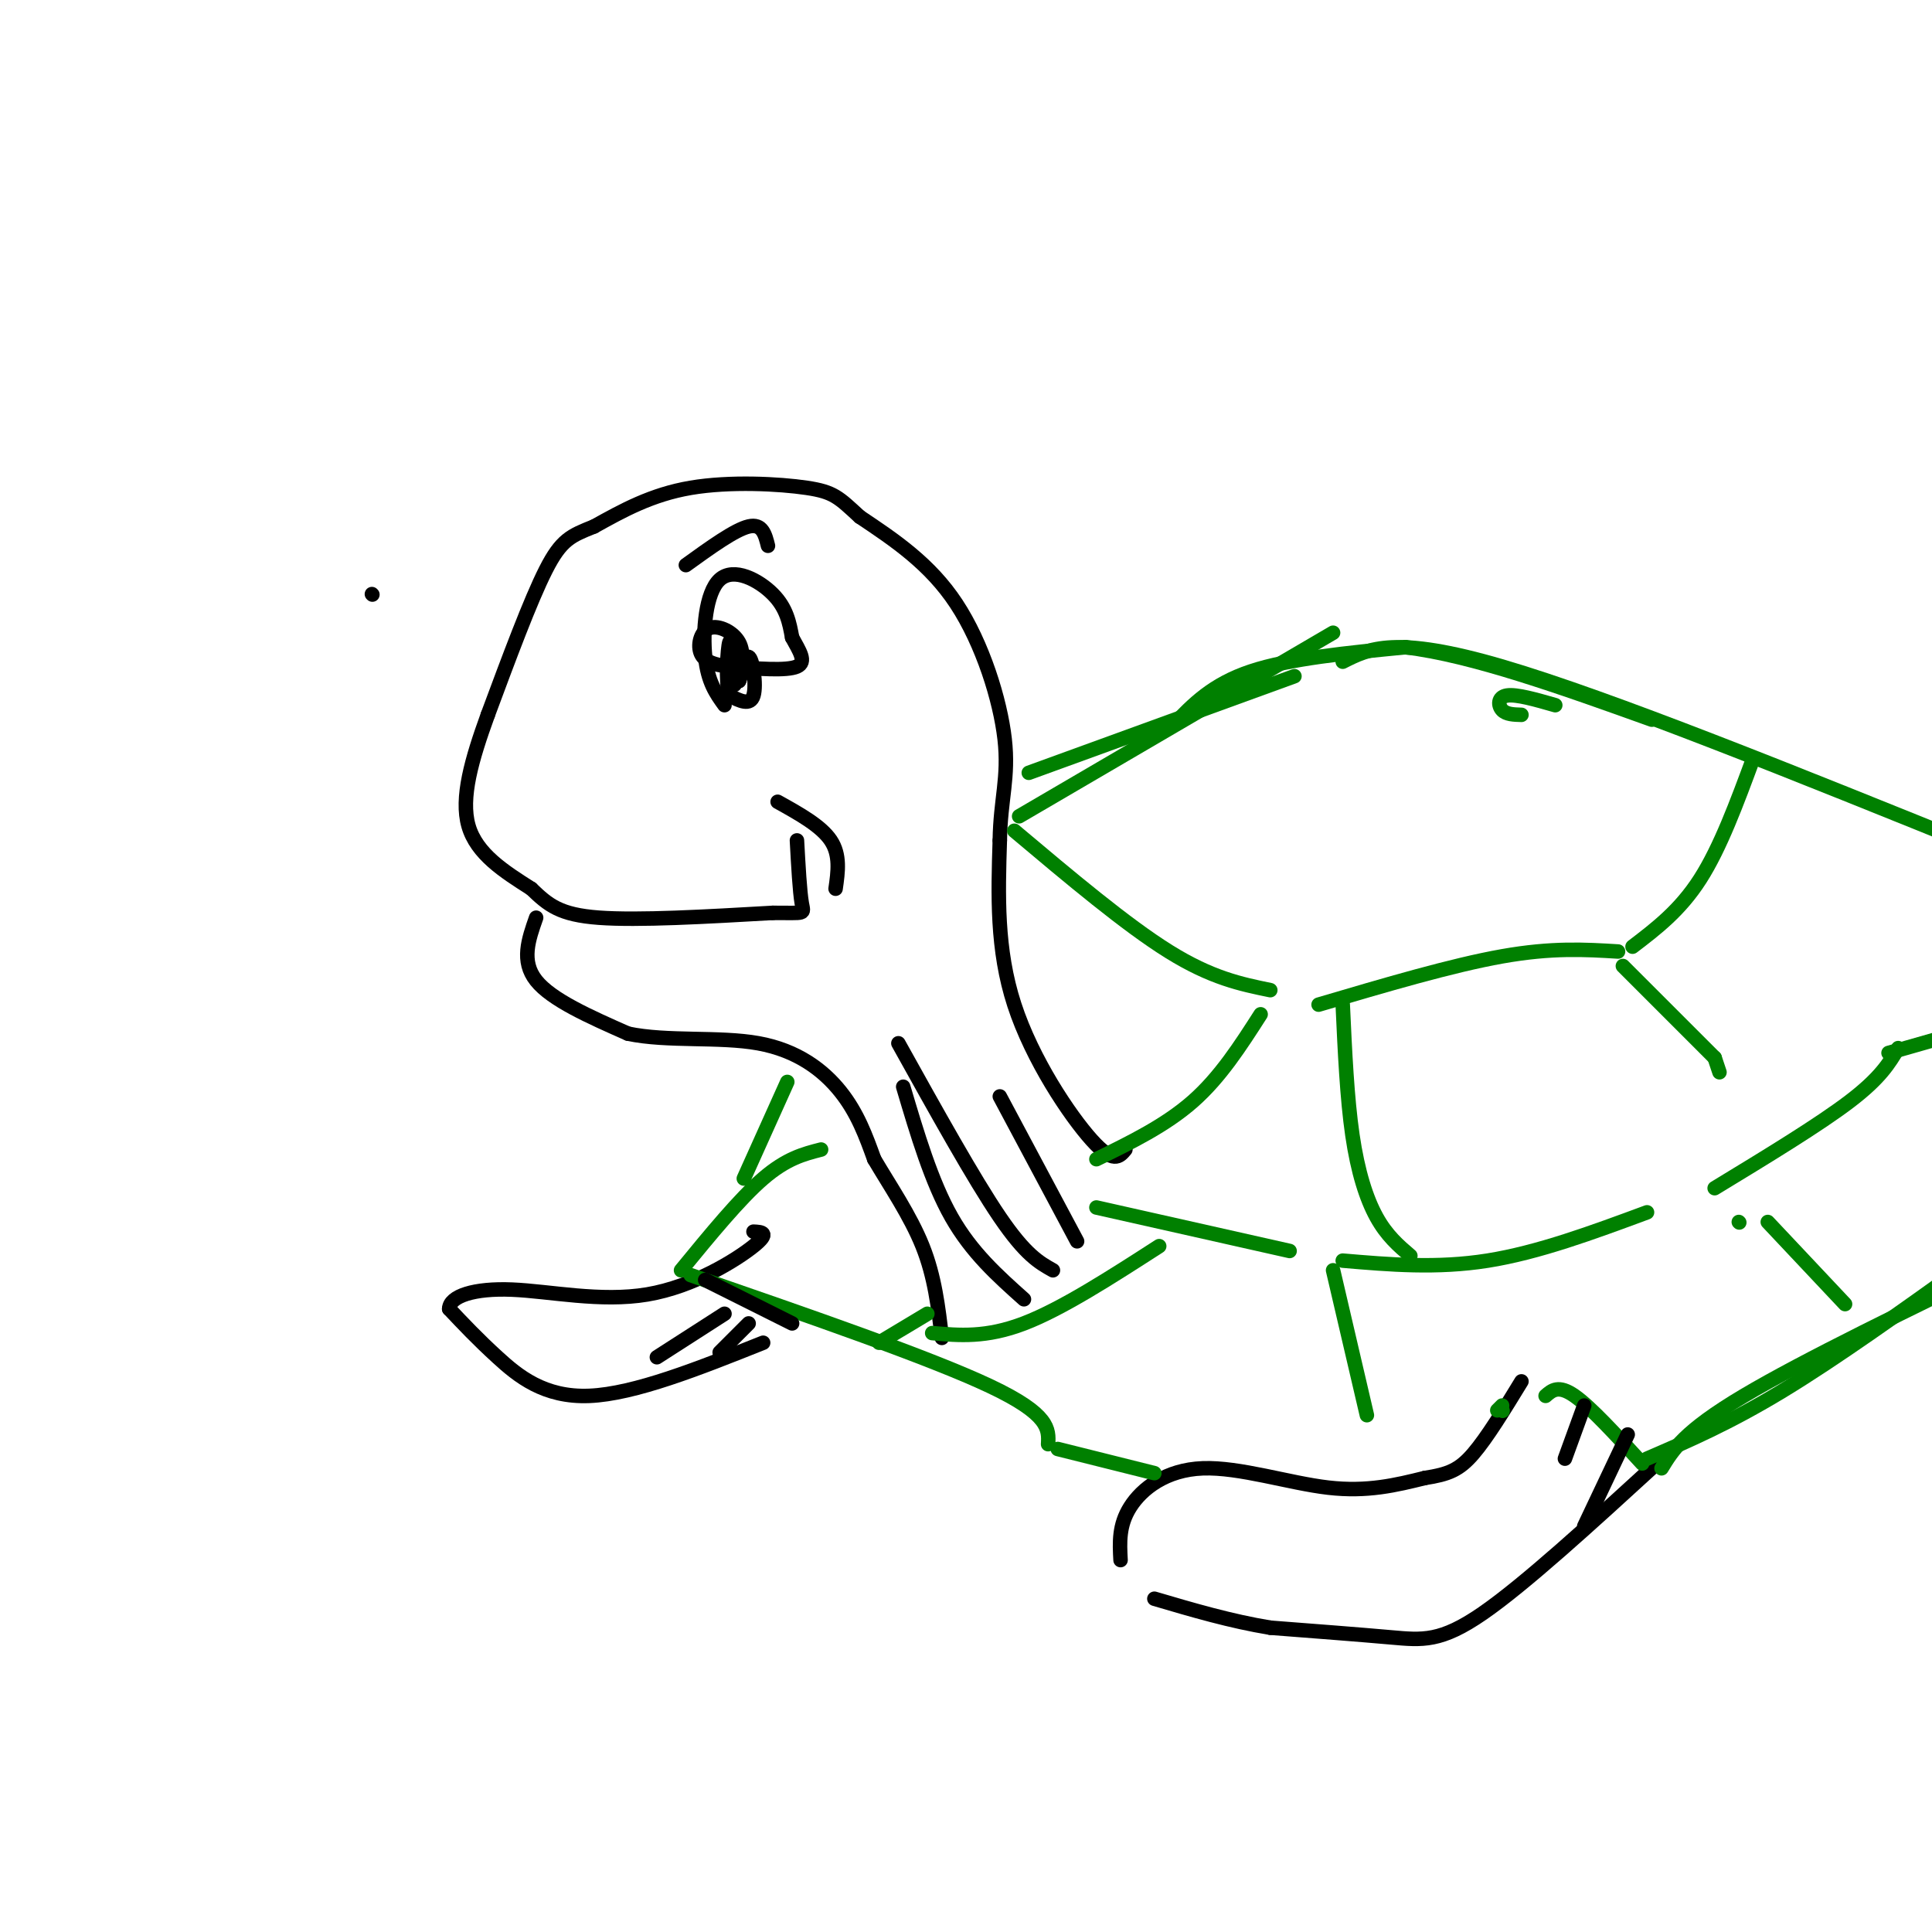 <svg viewBox='0 0 400 400' version='1.1' xmlns='http://www.w3.org/2000/svg' xmlns:xlink='http://www.w3.org/1999/xlink'><g fill='none' stroke='rgb(0,0,0)' stroke-width='3' stroke-linecap='round' stroke-linejoin='round'><path d='M233,238c-1.244,1.511 -2.489,3.022 -7,-2c-4.511,-5.022 -12.289,-16.578 -16,-28c-3.711,-11.422 -3.356,-22.711 -3,-34'/><path d='M207,174c0.119,-8.560 1.917,-12.958 1,-21c-0.917,-8.042 -4.548,-19.726 -10,-28c-5.452,-8.274 -12.726,-13.137 -20,-18'/><path d='M178,107c-4.393,-4.048 -5.375,-5.167 -11,-6c-5.625,-0.833 -15.893,-1.381 -24,0c-8.107,1.381 -14.054,4.690 -20,8'/><path d='M123,109c-4.800,1.911 -6.800,2.689 -10,9c-3.200,6.311 -7.600,18.156 -12,30'/><path d='M101,148c-3.333,9.200 -5.667,17.200 -4,23c1.667,5.800 7.333,9.400 13,13'/><path d='M110,184c3.533,3.400 5.867,5.400 14,6c8.133,0.600 22.067,-0.200 36,-1'/><path d='M160,189c6.978,-0.022 6.422,0.422 6,-2c-0.422,-2.422 -0.711,-7.711 -1,-13'/><path d='M161,166c4.500,2.500 9.000,5.000 11,8c2.000,3.000 1.500,6.500 1,10'/><path d='M111,190c-1.583,4.500 -3.167,9.000 0,13c3.167,4.000 11.083,7.500 19,11'/><path d='M130,214c8.119,1.726 18.917,0.542 27,2c8.083,1.458 13.452,5.560 17,10c3.548,4.440 5.274,9.220 7,14'/><path d='M181,240c3.133,5.333 7.467,11.667 10,18c2.533,6.333 3.267,12.667 4,19'/><path d='M212,269c-5.417,-4.833 -10.833,-9.667 -15,-17c-4.167,-7.333 -7.083,-17.167 -10,-27'/><path d='M186,216c7.833,14.083 15.667,28.167 21,36c5.333,7.833 8.167,9.417 11,11'/><path d='M207,227c0.000,0.000 16.000,30.000 16,30'/><path d='M150,146c-1.726,-2.381 -3.452,-4.762 -4,-10c-0.548,-5.238 0.083,-13.333 3,-16c2.917,-2.667 8.119,0.095 11,3c2.881,2.905 3.440,5.952 4,9'/><path d='M164,132c1.467,2.733 3.133,5.067 1,6c-2.133,0.933 -8.067,0.467 -14,0'/><path d='M151,138c-3.550,-0.354 -5.426,-1.239 -6,-3c-0.574,-1.761 0.153,-4.397 2,-5c1.847,-0.603 4.813,0.828 6,3c1.187,2.172 0.593,5.086 0,8'/><path d='M153,141c0.333,-0.369 1.167,-5.292 2,-5c0.833,0.292 1.667,5.798 1,8c-0.667,2.202 -2.833,1.101 -5,0'/><path d='M151,144c-0.822,-2.800 -0.378,-9.800 0,-11c0.378,-1.200 0.689,3.400 1,8'/><path d='M152,141c0.167,1.333 0.083,0.667 0,0'/><path d='M159,113c-0.583,-2.333 -1.167,-4.667 -4,-4c-2.833,0.667 -7.917,4.333 -13,8'/><path d='M343,303c-13.644,12.489 -27.289,24.978 -36,31c-8.711,6.022 -12.489,5.578 -19,5c-6.511,-0.578 -15.756,-1.289 -25,-2'/><path d='M263,337c-8.167,-1.333 -16.083,-3.667 -24,-6'/><path d='M232,323c-0.196,-3.613 -0.393,-7.226 2,-11c2.393,-3.774 7.375,-7.708 15,-8c7.625,-0.292 17.893,3.060 26,4c8.107,0.940 14.054,-0.530 20,-2'/><path d='M295,306c4.889,-0.756 7.111,-1.644 10,-5c2.889,-3.356 6.444,-9.178 10,-15'/><path d='M158,278c-13.311,5.311 -26.622,10.622 -36,11c-9.378,0.378 -14.822,-4.178 -19,-8c-4.178,-3.822 -7.089,-6.911 -10,-10'/><path d='M93,271c0.051,-2.663 5.179,-4.322 13,-4c7.821,0.322 18.337,2.625 28,1c9.663,-1.625 18.475,-7.179 22,-10c3.525,-2.821 1.762,-2.911 0,-3'/></g>
<g fill='none' stroke='rgb(0,128,0)' stroke-width='3' stroke-linecap='round' stroke-linejoin='round'><path d='M170,238c-3.583,0.917 -7.167,1.833 -12,6c-4.833,4.167 -10.917,11.583 -17,19'/><path d='M143,264c24.833,8.583 49.667,17.167 62,23c12.333,5.833 12.167,8.917 12,12'/><path d='M219,300c0.000,0.000 20.000,5.000 20,5'/><path d='M320,289c1.333,-1.167 2.667,-2.333 6,0c3.333,2.333 8.667,8.167 14,14'/><path d='M344,304c2.333,-3.833 4.667,-7.667 17,-15c12.333,-7.333 34.667,-18.167 57,-29'/><path d='M213,160c0.000,0.000 55.000,-20.000 55,-20'/><path d='M278,137c5.417,-2.750 10.833,-5.500 33,1c22.167,6.500 61.083,22.250 100,38'/><path d='M322,146c-4.022,-1.156 -8.044,-2.311 -10,-2c-1.956,0.311 -1.844,2.089 -1,3c0.844,0.911 2.422,0.956 4,1'/><path d='M363,157c-3.417,9.250 -6.833,18.500 -11,25c-4.167,6.500 -9.083,10.250 -14,14'/><path d='M335,197c-6.833,-0.417 -13.667,-0.833 -24,1c-10.333,1.833 -24.167,5.917 -38,10'/><path d='M263,205c-6.083,-1.250 -12.167,-2.500 -21,-8c-8.833,-5.500 -20.417,-15.250 -32,-25'/><path d='M154,244c0.000,0.000 9.000,-20.000 9,-20'/><path d='M211,169c0.000,0.000 65.000,-38.000 65,-38'/><path d='M261,210c-4.167,6.500 -8.333,13.000 -14,18c-5.667,5.000 -12.833,8.500 -20,12'/><path d='M278,208c0.444,9.689 0.889,19.378 2,27c1.111,7.622 2.889,13.178 5,17c2.111,3.822 4.556,5.911 7,8'/><path d='M336,200c0.000,0.000 19.000,19.000 19,19'/><path d='M355,219c0.000,0.000 1.000,3.000 1,3'/><path d='M405,214c0.000,0.000 -14.000,4.000 -14,4'/><path d='M393,217c-1.833,3.083 -3.667,6.167 -10,11c-6.333,4.833 -17.167,11.417 -28,18'/><path d='M341,251c-11.250,4.167 -22.500,8.333 -33,10c-10.500,1.667 -20.250,0.833 -30,0'/><path d='M267,259c0.000,0.000 -40.000,-9.000 -40,-9'/><path d='M276,263c0.000,0.000 7.000,30.000 7,30'/><path d='M192,272c0.000,0.000 -10.000,6.000 -10,6'/><path d='M193,276c5.583,0.500 11.167,1.000 19,-2c7.833,-3.000 17.917,-9.500 28,-16'/><path d='M360,253c0.000,0.000 0.100,0.100 0.1,0.1'/><path d='M366,253c0.000,0.000 16.000,17.000 16,17'/><path d='M341,302c8.500,-3.667 17.000,-7.333 28,-14c11.000,-6.667 24.500,-16.333 38,-26'/><path d='M311,291c0.000,0.000 -1.000,1.000 -1,1'/><path d='M311,292c0.000,0.000 0.100,0.100 0.1,0.1'/><path d='M243,150c4.000,-4.167 8.000,-8.333 16,-11c8.000,-2.667 20.000,-3.833 32,-5'/><path d='M291,134c13.833,1.667 32.417,8.333 51,15'/></g>
<g fill='none' stroke='rgb(0,0,0)' stroke-width='3' stroke-linecap='round' stroke-linejoin='round'><path d='M164,274c0.000,0.000 -18.000,-9.000 -18,-9'/><path d='M150,272c0.000,0.000 -14.000,9.000 -14,9'/><path d='M155,274c0.000,0.000 -6.000,6.000 -6,6'/><path d='M328,291c0.000,0.000 -4.000,11.000 -4,11'/><path d='M337,297c0.000,0.000 -9.000,19.000 -9,19'/><path d='M77,123c0.000,0.000 0.100,0.100 0.1,0.1'/></g>
</svg>